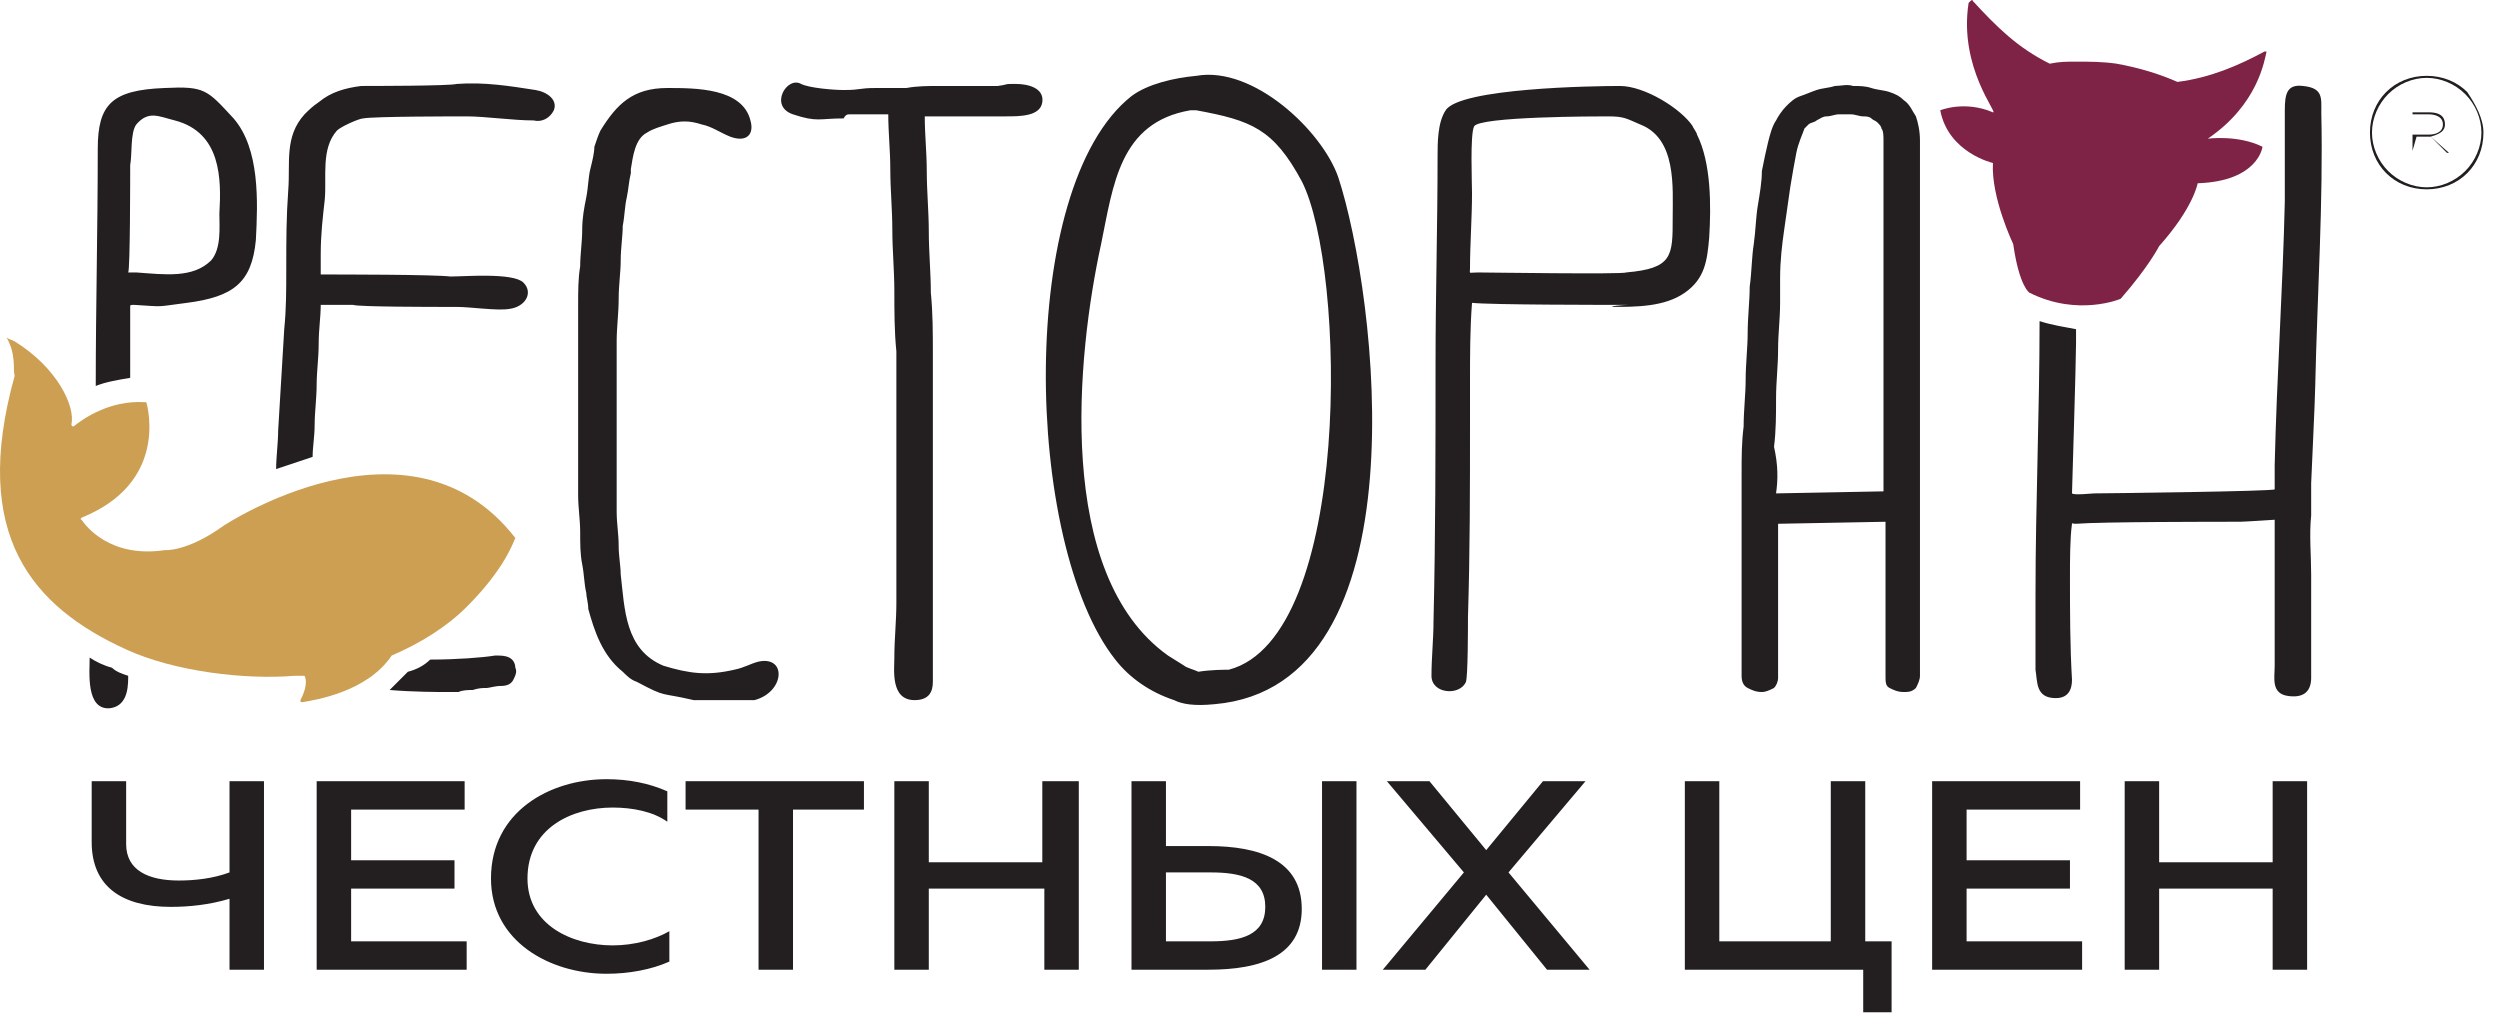 <svg width="144" height="59" viewBox="0 0 144 59" fill="none" xmlns="http://www.w3.org/2000/svg">
<path d="M110.59 29.937V38.926C110.59 39.16 110.474 39.393 110.357 39.627C110.123 39.86 109.89 39.86 109.656 39.86C109.306 39.86 109.073 39.744 108.839 39.627C108.606 39.51 108.606 39.277 108.606 38.926V30.053L102.418 30.17C102.418 31.338 102.418 32.505 102.418 33.439C102.418 34.49 102.418 35.424 102.418 36.358V39.043C102.418 39.277 102.301 39.51 102.184 39.627C101.951 39.744 101.717 39.86 101.484 39.86C101.133 39.86 100.9 39.744 100.666 39.627C100.433 39.51 100.316 39.277 100.316 38.926V29.82C100.316 29.003 100.316 28.185 100.316 27.251C100.316 26.317 100.316 25.5 100.433 24.566C100.433 23.632 100.55 22.698 100.55 21.881C100.55 20.947 100.666 20.013 100.666 19.195C100.666 18.262 100.783 17.328 100.783 16.51C100.9 15.693 100.9 14.759 101.017 14.059C101.133 13.241 101.133 12.541 101.25 11.84C101.367 11.14 101.484 10.439 101.484 9.855C101.6 9.272 101.717 8.688 101.834 8.221C101.951 7.754 102.067 7.287 102.301 6.937C102.418 6.703 102.651 6.353 102.885 6.119C103.118 5.886 103.352 5.652 103.702 5.536C104.052 5.419 104.286 5.302 104.636 5.185C104.986 5.069 105.336 5.069 105.687 4.952C106.037 4.952 106.387 4.835 106.738 4.952C107.088 4.952 107.438 4.952 107.788 5.069C108.139 5.185 108.489 5.185 108.839 5.302C109.189 5.419 109.423 5.536 109.656 5.769C110.007 6.003 110.123 6.353 110.357 6.703C110.474 7.053 110.59 7.52 110.59 8.104V28.185V29.937ZM102.301 28.419L108.489 28.302V8.104C108.489 7.871 108.489 7.52 108.372 7.404C108.372 7.287 108.255 7.17 108.139 7.053C108.022 6.937 107.905 6.937 107.788 6.82C107.672 6.703 107.438 6.703 107.321 6.703C107.088 6.703 106.854 6.586 106.621 6.586C106.387 6.586 106.154 6.586 105.92 6.586C105.687 6.586 105.453 6.703 105.22 6.703C104.986 6.703 104.869 6.82 104.636 6.937C104.519 7.053 104.286 7.053 104.169 7.17C104.052 7.287 103.935 7.404 103.935 7.404C103.819 7.754 103.585 8.221 103.468 8.805C103.352 9.388 103.235 10.089 103.118 10.789C103.001 11.607 102.885 12.424 102.768 13.241C102.651 14.059 102.534 14.992 102.534 16.043C102.534 16.16 102.534 16.277 102.534 16.393C102.534 16.51 102.534 16.627 102.534 16.627C102.534 16.744 102.534 16.86 102.534 16.977C102.534 17.094 102.534 17.211 102.534 17.444C102.534 18.378 102.418 19.195 102.418 20.13C102.418 21.064 102.301 21.997 102.301 22.931C102.301 23.866 102.301 24.799 102.184 25.734C102.418 26.784 102.418 27.602 102.301 28.419ZM93.545 17.561C92.494 17.561 85.839 17.561 84.788 17.444C84.672 18.962 84.672 20.48 84.672 21.997C84.672 22.815 84.672 23.515 84.672 24.332C84.672 28.069 84.672 31.805 84.555 35.541C84.555 36.124 84.555 38.926 84.438 39.277C84.088 40.094 82.453 39.977 82.453 38.926C82.453 37.876 82.57 36.825 82.57 35.774C82.687 30.871 82.687 25.967 82.687 20.947C82.687 16.977 82.804 13.008 82.804 9.038C82.804 8.221 82.804 7.053 83.271 6.353C84.088 5.069 91.793 4.952 93.311 4.952C94.712 4.952 96.814 6.236 97.514 7.287C97.397 7.17 97.748 7.637 97.748 7.754C98.565 9.388 98.565 11.84 98.448 13.708C98.332 14.992 98.215 16.043 97.047 16.86C95.88 17.678 94.245 17.678 92.844 17.678C92.961 17.561 94.245 17.561 93.545 17.561ZM93.661 15.693C96.347 15.46 96.347 14.759 96.347 12.541C96.347 10.789 96.58 7.987 94.479 7.17C93.661 6.82 93.545 6.703 92.611 6.703C92.027 6.703 85.139 6.703 84.905 7.287C84.672 7.754 84.788 10.556 84.788 11.14C84.788 12.541 84.672 14.059 84.672 15.46C84.672 15.81 84.555 15.693 85.139 15.693C85.489 15.693 93.545 15.81 93.661 15.693C93.311 15.81 93.194 15.81 93.661 15.693ZM67.626 40.327C66.225 39.86 65.058 39.043 64.24 37.992C58.986 31.338 58.519 10.789 65.174 5.536C66.108 4.835 67.626 4.485 68.91 4.368C72.179 3.784 76.149 7.52 77.083 10.206C79.301 16.977 82.103 39.51 69.961 40.561C68.793 40.678 68.093 40.561 67.626 40.327ZM68.21 38.343C68.326 38.459 68.793 38.576 69.027 38.693C69.728 38.576 70.545 38.576 70.778 38.576C77.9 36.708 77.55 15.46 74.981 10.439C73.347 7.404 72.062 6.937 68.91 6.353C68.793 6.353 68.793 6.353 68.677 6.353H68.56C64.474 7.053 64.124 10.673 63.423 14.059C62.022 20.48 60.738 33.089 67.276 37.759L68.21 38.343ZM48.946 6.586H51.164C51.164 7.637 51.281 8.688 51.281 9.739C51.281 10.906 51.398 12.074 51.398 13.241C51.398 14.409 51.514 15.576 51.514 16.744C51.514 17.911 51.514 19.079 51.631 20.246C51.631 21.414 51.631 22.581 51.631 23.632C51.631 24.566 51.631 25.734 51.631 26.901V32.505C51.631 33.439 51.631 34.256 51.631 34.723C51.631 35.774 51.514 36.825 51.514 37.876C51.514 38.576 51.281 40.327 52.682 40.327C53.499 40.327 53.733 39.86 53.733 39.277C53.733 38.576 53.733 37.759 53.733 37.175C53.733 36.942 53.733 36.708 53.733 36.475C53.733 35.891 53.733 35.307 53.733 34.84C53.733 34.023 53.733 33.322 53.733 32.622V27.018C53.733 26.084 53.733 25.033 53.733 23.749C53.733 22.581 53.733 21.53 53.733 20.363C53.733 19.195 53.733 18.028 53.616 16.86C53.616 15.693 53.499 14.525 53.499 13.358C53.499 12.191 53.382 11.023 53.382 9.855C53.382 8.805 53.266 7.754 53.266 6.703H53.966C54.316 6.703 54.55 6.703 54.783 6.703C55.367 6.703 55.834 6.703 56.418 6.703C57.352 6.703 57.002 6.703 57.936 6.703C58.753 6.703 59.92 6.703 60.037 5.886C60.154 5.069 59.22 4.835 58.519 4.835C57.702 4.835 58.286 4.835 57.469 4.952H57.352C56.651 4.952 55.834 4.952 55.134 4.952C55.017 4.952 54.9 4.952 54.783 4.952C54.55 4.952 54.316 4.952 54.083 4.952C53.499 4.952 52.799 4.952 52.215 5.069C51.631 5.069 51.047 5.069 50.464 5.069C49.413 5.069 49.646 5.185 48.596 5.185C48.012 5.185 46.611 5.069 46.144 4.835C45.327 4.368 44.276 6.119 45.677 6.586C47.078 7.053 47.195 6.82 48.596 6.82C48.712 6.586 48.829 6.586 48.946 6.586ZM33.768 34.14C33.651 33.673 33.651 33.089 33.535 32.505C33.418 31.921 33.418 31.338 33.418 30.637C33.418 29.937 33.301 29.236 33.301 28.536C33.301 27.835 33.301 27.135 33.301 26.317C33.301 25.617 33.301 24.799 33.301 24.099C33.301 23.165 33.301 22.465 33.301 21.997C33.301 21.297 33.301 20.596 33.301 19.779C33.301 19.079 33.301 18.262 33.301 17.561C33.301 16.744 33.301 16.043 33.418 15.343C33.418 14.642 33.535 13.942 33.535 13.241C33.535 12.541 33.651 11.957 33.768 11.373C33.885 10.789 33.885 10.206 34.002 9.739C34.118 9.272 34.235 8.805 34.235 8.454C34.352 8.104 34.469 7.754 34.586 7.52C35.52 6.003 36.453 5.069 38.438 5.069C40.073 5.069 42.758 5.069 43.225 6.937C43.459 7.754 42.992 8.221 42.058 7.871C41.474 7.637 41.007 7.287 40.423 7.17C39.722 6.937 39.139 6.937 38.438 7.17C38.088 7.287 37.621 7.404 37.271 7.637C36.57 7.987 36.453 9.038 36.337 9.739V9.855V9.972C36.22 10.439 36.22 10.789 36.103 11.373C35.986 11.84 35.986 12.424 35.87 13.008C35.87 13.591 35.753 14.292 35.753 14.992C35.753 15.693 35.636 16.393 35.636 17.211C35.636 18.028 35.52 18.845 35.52 19.663C35.52 20.363 35.52 21.297 35.52 22.231C35.52 23.282 35.52 24.216 35.52 24.799C35.52 25.617 35.52 26.434 35.52 27.251C35.52 28.069 35.52 28.769 35.52 29.47C35.52 30.17 35.636 30.754 35.636 31.454C35.636 32.038 35.753 32.622 35.753 33.089C35.986 35.074 35.986 37.409 38.205 38.343C39.723 38.81 40.773 38.926 42.291 38.576C42.875 38.459 43.225 38.226 43.692 38.109C45.327 37.759 45.21 39.86 43.459 40.327C42.875 40.327 41.824 40.327 40.89 40.327H40.657C40.423 40.327 40.306 40.327 39.956 40.327C37.971 39.86 38.438 40.211 36.687 39.277C36.337 39.16 36.103 38.926 35.87 38.693C34.702 37.759 34.235 36.358 33.885 35.074C33.885 34.723 33.768 34.373 33.768 34.14ZM26.88 6.703C26.296 6.703 21.509 6.703 20.926 6.82C20.692 6.82 19.641 7.287 19.408 7.52C18.474 8.571 18.824 10.206 18.707 11.49C18.591 12.541 18.474 13.475 18.474 14.642C18.474 14.992 18.474 15.343 18.474 15.81C19.525 15.81 25.012 15.81 25.946 15.927C26.763 15.927 29.565 15.693 30.149 16.277C30.733 16.86 30.266 17.678 29.332 17.794C28.631 17.911 27.113 17.678 26.296 17.678C26.063 17.678 25.712 17.678 25.479 17.678C25.129 17.678 20.575 17.678 20.342 17.561C19.875 17.561 19.525 17.561 19.058 17.561H18.474C18.474 18.262 18.357 18.962 18.357 19.779C18.357 20.596 18.24 21.414 18.24 22.114C18.24 22.931 18.124 23.749 18.124 24.449C18.124 25.15 18.007 25.734 18.007 26.317C17.306 26.551 16.606 26.784 15.905 27.018C15.905 26.317 16.022 25.5 16.022 24.799L16.372 18.962C16.489 17.794 16.489 16.744 16.489 15.46C16.489 13.825 16.489 12.541 16.606 10.906C16.723 9.388 16.372 7.871 17.54 6.586C17.773 6.353 18.007 6.119 18.357 5.886C19.058 5.302 19.875 5.069 20.809 4.952C21.276 4.952 25.946 4.952 26.296 4.835C27.931 4.718 29.332 4.952 30.849 5.185C31.55 5.302 32.134 5.769 31.9 6.353C31.667 6.82 31.2 7.053 30.733 6.937C29.565 6.937 27.931 6.703 26.88 6.703ZM24.779 37.992C26.296 37.992 27.814 37.876 28.515 37.759C28.865 37.759 29.098 37.759 29.332 37.876C29.565 37.992 29.682 38.226 29.682 38.459C29.799 38.693 29.682 38.926 29.565 39.16C29.448 39.393 29.215 39.51 28.865 39.51C28.515 39.51 28.164 39.627 28.047 39.627C27.814 39.627 27.581 39.627 27.23 39.744C26.997 39.744 26.646 39.744 26.413 39.86C26.18 39.86 25.946 39.86 25.712 39.86C25.245 39.86 23.844 39.86 22.443 39.744C22.794 39.393 23.144 39.043 23.494 38.693C23.961 38.576 24.428 38.343 24.779 37.992ZM12.169 14.992C12.753 14.292 12.636 13.124 12.636 12.307C12.753 10.322 12.753 7.637 10.068 6.937C9.134 6.703 8.55 6.353 7.85 7.17C7.499 7.637 7.616 8.921 7.499 9.505C7.499 10.089 7.499 15.576 7.383 15.693C7.266 15.693 7.032 15.693 7.85 15.693C9.484 15.81 11.119 16.043 12.169 14.992ZM7.383 38.926V39.043C7.383 39.744 7.266 40.678 6.332 40.794C4.931 40.911 5.164 38.693 5.164 37.876C5.515 38.109 5.982 38.343 6.449 38.459C6.682 38.693 7.032 38.81 7.383 38.926ZM14.738 13.825C14.504 16.277 13.454 17.094 10.768 17.444C8.9 17.678 9.601 17.678 7.733 17.561C7.499 17.561 7.499 17.561 7.499 17.678C7.499 17.794 7.499 17.911 7.499 18.262C7.499 18.729 7.499 19.663 7.499 20.246C7.499 20.713 7.499 21.18 7.499 21.764C6.799 21.881 6.098 21.997 5.515 22.231C5.515 17.678 5.631 13.124 5.631 8.571C5.631 6.003 6.449 5.185 9.484 5.069C11.819 4.952 11.936 5.185 13.454 6.82C14.971 8.571 14.855 11.607 14.738 13.825ZM132.656 4.952C133.824 5.069 133.707 5.652 133.707 6.47C133.824 11.723 133.473 16.977 133.357 22.231C133.357 22.815 133.123 27.718 133.123 27.835V29.703C133.006 30.754 133.123 32.038 133.123 33.089C133.123 35.074 133.123 37.058 133.123 39.043C133.123 39.744 132.773 40.211 131.839 40.094C130.788 39.977 131.022 39.043 131.022 38.343C131.022 37.525 131.022 29.937 131.022 29.937C131.022 29.937 129.27 30.053 129.037 30.053C127.636 30.053 120.981 30.053 119.58 30.17C119.23 30.17 119.347 30.053 119.347 30.17C119.23 30.987 119.23 32.272 119.23 33.206C119.23 35.19 119.23 37.175 119.347 39.16C119.347 39.744 119.113 40.211 118.413 40.211C117.245 40.211 117.362 39.277 117.245 38.576C117.245 37.175 117.245 35.657 117.245 34.256C117.245 29.003 117.479 23.749 117.479 18.495C118.179 18.729 118.996 18.845 119.58 18.962C119.58 19.195 119.58 19.429 119.58 19.779C119.58 20.83 119.347 28.302 119.347 28.419C119.463 28.536 120.514 28.419 120.631 28.419C121.098 28.419 131.022 28.302 131.022 28.185C131.022 27.835 131.022 27.251 131.022 26.784C131.138 21.764 131.489 16.627 131.605 11.607C131.605 9.855 131.605 8.104 131.605 6.353C131.605 5.419 131.722 4.835 132.656 4.952Z" fill="#231F20"/>
<path d="M26.763 44.997V46.632H20.225V49.551H26.179V51.185H20.225V54.221H26.88V55.855H18.24V44.997H26.763ZM34.936 44.881C36.22 44.881 37.388 45.114 38.438 45.581V47.332C37.621 46.749 36.453 46.515 35.286 46.515C32.951 46.515 30.383 47.683 30.383 50.601C30.383 53.287 32.951 54.454 35.286 54.454C36.57 54.454 37.738 54.104 38.555 53.637V55.388C37.504 55.855 36.22 56.089 34.936 56.089C31.667 56.089 28.281 54.221 28.281 50.601C28.281 46.749 31.667 44.881 34.936 44.881ZM49.763 44.997V46.632H45.677V55.855H43.692V46.632H39.489V44.997H49.763ZM62.139 44.997V55.855H60.154V51.185H53.499V55.855H51.514V44.997H53.499V49.667H60.037V44.997H62.139ZM65.174 55.855V44.997H67.159V48.733H69.611C72.529 48.733 74.981 49.551 74.981 52.353C74.981 55.038 72.646 55.855 69.611 55.855H65.174ZM67.159 54.221H69.728C71.479 54.221 72.88 53.87 72.88 52.236C72.88 50.601 71.479 50.251 69.728 50.251H67.159V54.221ZM76.149 44.997H78.133V55.855H76.149V44.997ZM79.651 55.855L84.321 50.251L79.885 44.997H82.337L85.606 48.967L88.875 44.997H91.326L86.89 50.251L91.56 55.855H89.108L85.606 51.535L82.103 55.855H79.651ZM107.321 58.307V55.855H97.047V44.997H99.032V54.221H105.453V44.997H107.438V54.221H108.956V58.307H107.321ZM119.814 44.997V46.632H113.276V49.551H119.23V51.185H113.276V54.221H119.93V55.855H111.291V44.997H119.814ZM132.89 44.997V55.855H130.905V51.185H124.367V55.855H122.382V44.997H124.367V49.667H130.905V44.997H132.89ZM13.22 55.855V51.769C12.053 52.119 10.885 52.236 9.834 52.236C7.032 52.236 5.281 51.068 5.281 48.5V44.997H7.266V48.617C7.266 50.134 8.55 50.718 10.301 50.718C11.235 50.718 12.286 50.601 13.22 50.251V44.997H15.205V55.855H13.22Z" fill="#231F20"/>
<path d="M113.626 0.048C115.027 1.566 116.194 2.734 118.062 3.668C118.646 3.551 118.996 3.551 119.58 3.551C120.397 3.551 121.098 3.551 121.915 3.668C123.199 3.901 124.367 4.251 125.418 4.718C127.286 4.485 128.92 3.784 130.438 2.967H130.555C130.438 3.434 130.088 6.003 127.169 7.987C127.169 7.987 128.92 7.754 130.321 8.454C130.321 8.454 130.088 10.439 126.585 10.556C126.585 10.556 126.352 11.957 124.367 14.175C124.367 14.175 123.783 15.343 122.149 17.211C122.149 17.211 119.697 18.262 116.895 16.86C116.895 16.86 116.311 16.51 115.961 14.059C115.961 14.059 114.677 11.373 114.793 9.388C114.793 9.388 112.225 8.805 111.758 6.353C111.758 6.353 113.159 5.769 114.793 6.47C115.144 6.586 112.809 3.901 113.392 0.165C113.509 0.048 113.626 -0.068 113.626 0.048Z" fill="#7F2346"/>
<path d="M0.378 19.429C0.494 19.546 0.611 19.546 0.845 19.663C3.296 21.18 4.347 23.398 4.114 24.449C4.114 24.566 4.23 24.566 4.23 24.566C4.814 24.099 6.332 23.048 8.317 23.165H8.433C8.55 23.632 9.601 27.835 4.697 29.82C4.697 29.82 4.581 29.937 4.697 29.937C4.931 30.287 6.332 32.155 9.484 31.688C9.484 31.688 10.768 31.805 12.87 30.287C12.87 30.287 23.611 23.165 29.682 30.987C29.565 31.221 29.098 32.739 26.88 34.957C25.712 36.124 24.195 37.058 22.56 37.759C21.159 39.86 18.124 40.327 17.423 40.444C17.306 40.444 17.306 40.444 17.306 40.327C17.423 40.094 17.773 39.393 17.54 38.926C17.54 38.926 17.54 38.926 17.423 38.926C17.306 38.926 17.423 38.926 16.956 38.926C14.154 39.16 10.068 38.693 7.266 37.409C1.895 34.957 -1.724 30.871 0.845 21.647C0.728 21.297 0.961 20.48 0.378 19.429Z" fill="#CC9F53"/>
<path d="M138.961 8.688V6.47H139.895C140.362 6.47 140.829 6.586 140.829 7.17C140.829 7.637 140.362 7.754 140.011 7.871L141.062 8.805H140.945L140.011 7.871H139.194L138.961 8.688ZM141.996 9.855C142.58 9.272 142.93 8.454 142.93 7.637C142.93 6.82 142.58 6.003 141.996 5.419C141.413 4.835 140.595 4.485 139.778 4.485C138.961 4.485 138.143 4.835 137.56 5.419C136.976 6.003 136.626 6.82 136.626 7.637C136.626 8.454 136.976 9.272 137.56 9.855C138.143 10.439 138.961 10.789 139.778 10.789C140.595 10.789 141.413 10.439 141.996 9.855ZM143.047 7.637C143.047 8.571 142.697 9.388 142.113 9.972C141.529 10.556 140.712 10.906 139.778 10.906C138.844 10.906 138.027 10.556 137.443 9.972C136.859 9.388 136.509 8.571 136.509 7.637C136.509 6.703 136.859 5.886 137.443 5.302C138.027 4.718 138.844 4.368 139.778 4.368C140.712 4.368 141.529 4.718 142.113 5.302C142.58 6.003 143.047 6.82 143.047 7.637ZM138.961 7.754H139.895C140.245 7.754 140.712 7.637 140.712 7.17C140.712 6.703 140.245 6.586 139.895 6.586H138.961V7.754Z" fill="#231F20"/>
</svg>
